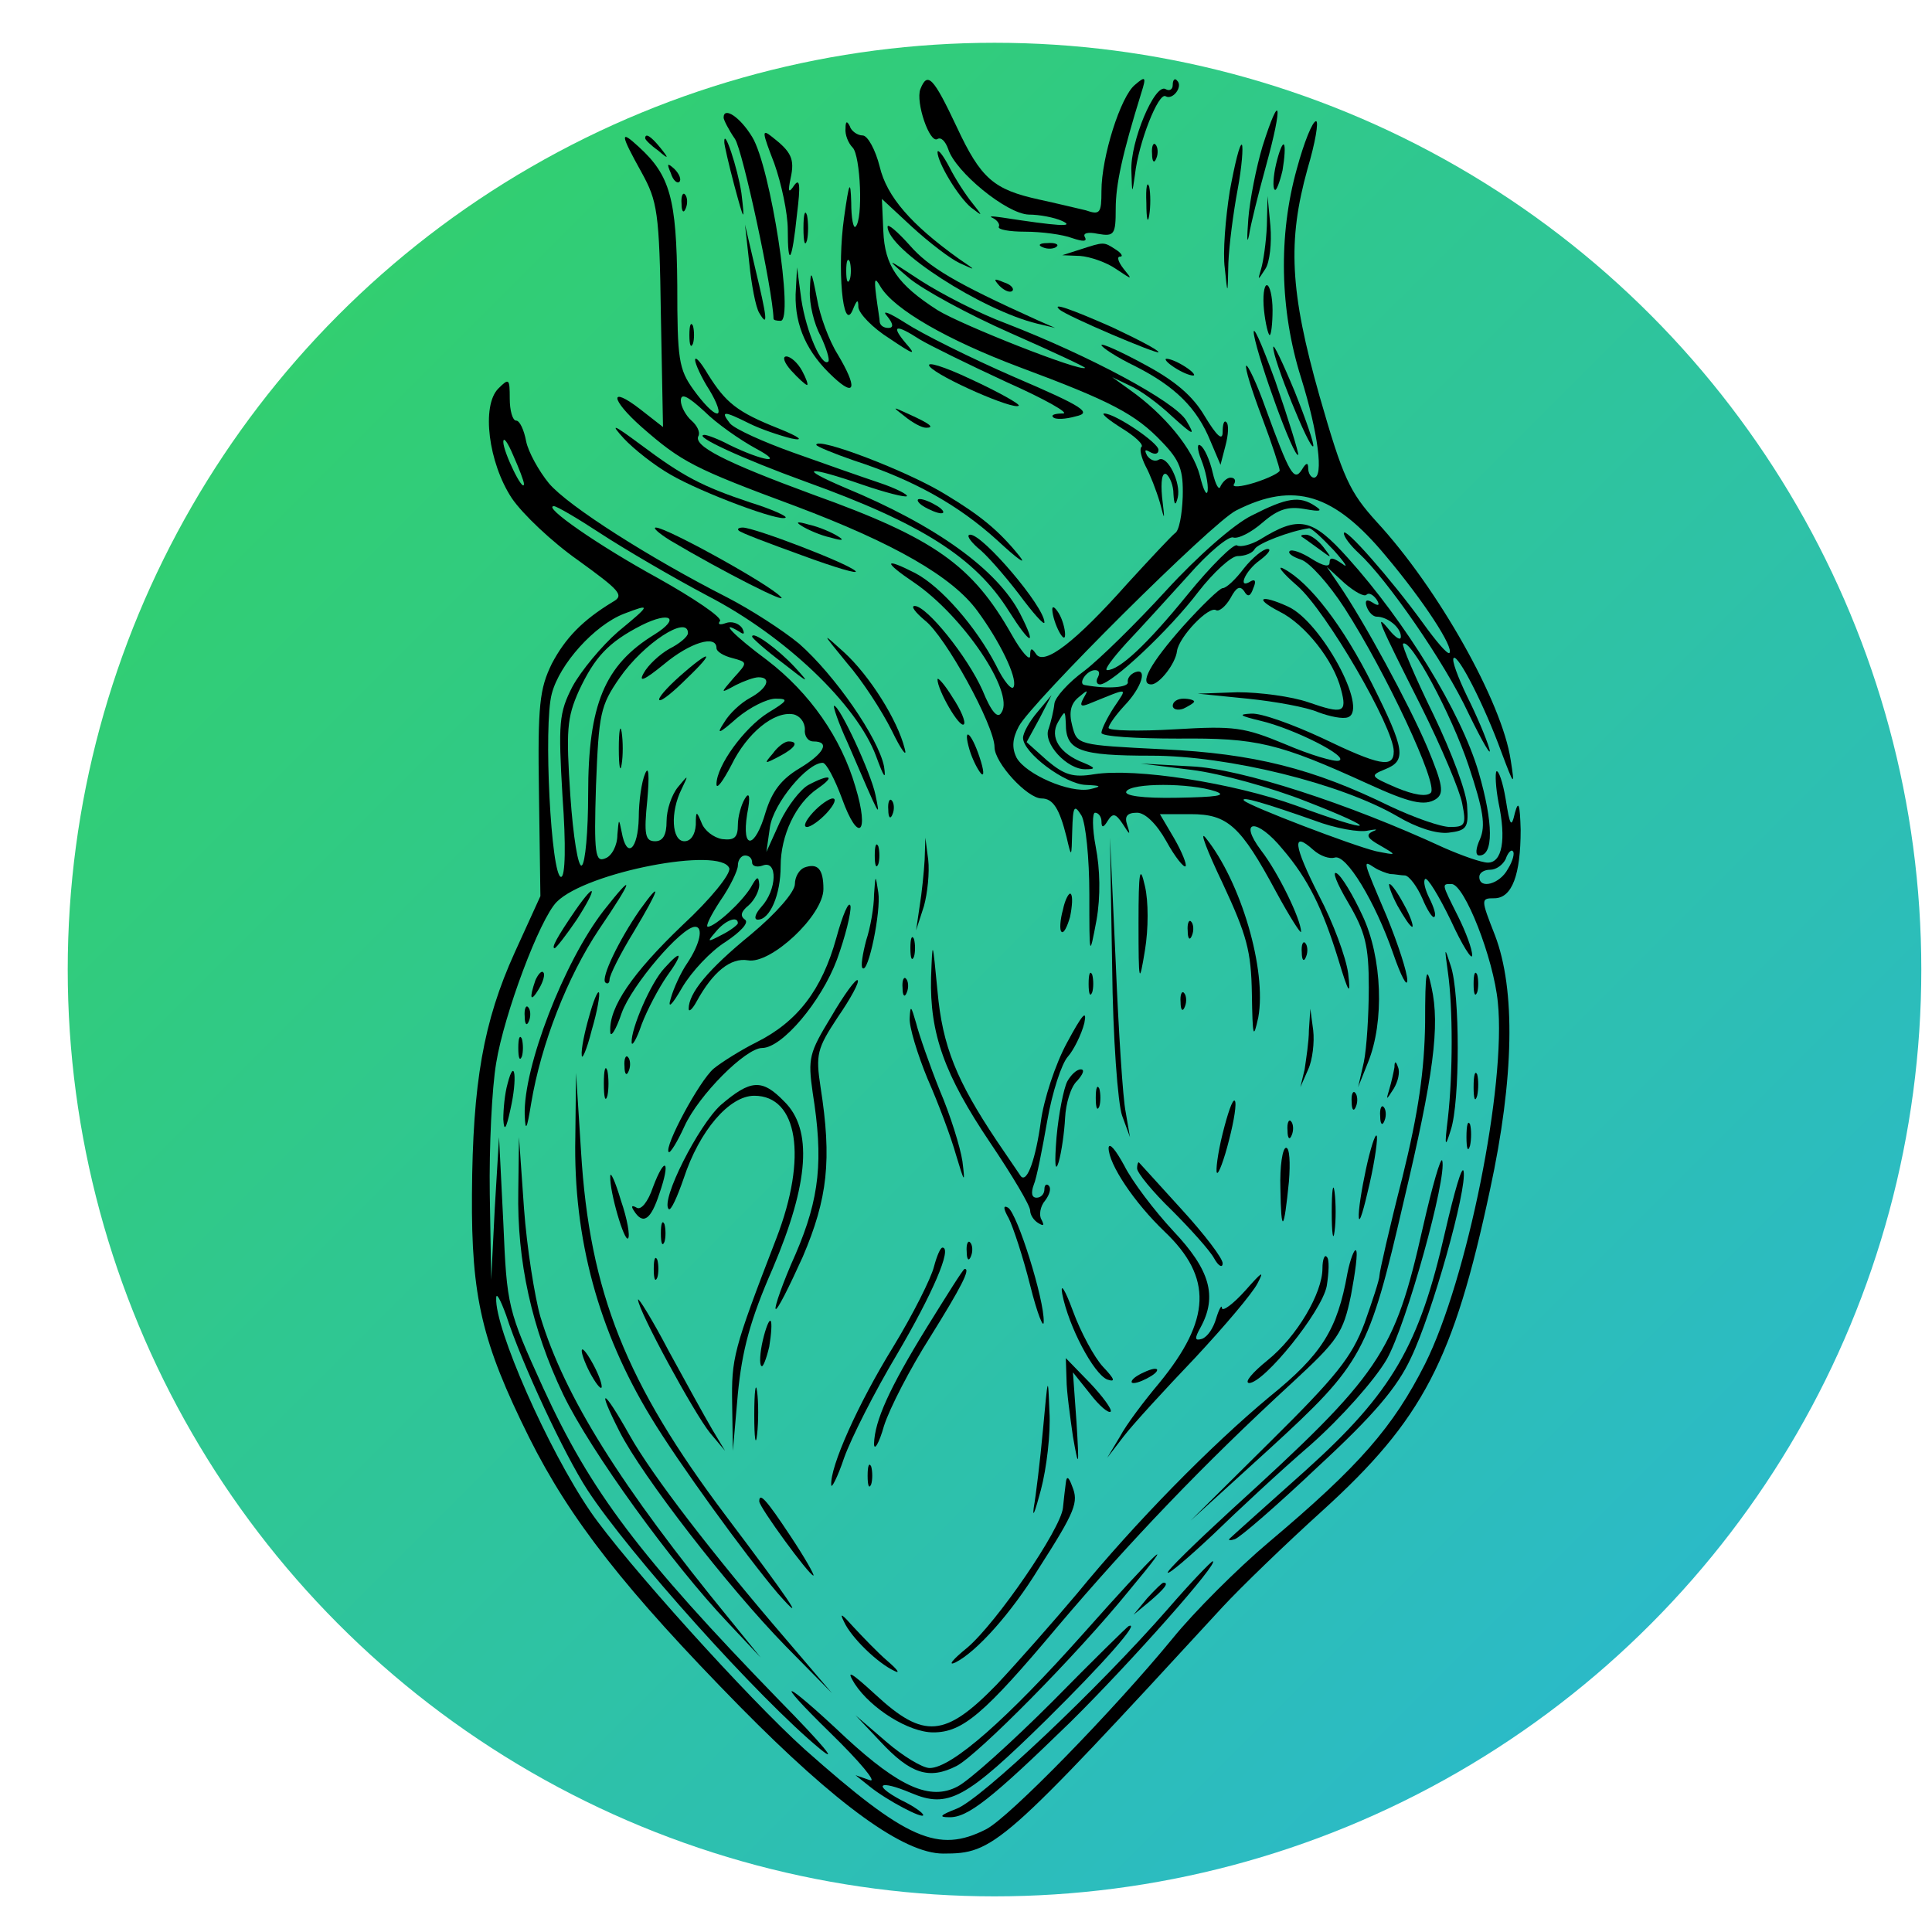 <?xml version="1.0" standalone="no"?>
<!DOCTYPE svg PUBLIC "-//W3C//DTD SVG 20010904//EN"
 "http://www.w3.org/TR/2001/REC-SVG-20010904/DTD/svg10.dtd">
<svg version="1.0" xmlns="http://www.w3.org/2000/svg"
 width="72" height="72" viewBox="0 0 222 271"
 preserveAspectRatio="xMidYMid meet">
<linearGradient id="a" x1="0%" x2="99.58%" y1="0%" y2="99.58%"><stop offset="0%" stop-color="#33D35E"/><stop offset="100%" stop-color="#2AB6D9"/></linearGradient><circle cx="115" cy="136" r="130" fill="url(#a)"/>
<g transform="translate(0,271) scale(0.1,-0.1)"
fill="#000000" stroke="none">
<path d="M1046 2585 c-7 -18 13 -77 24 -70 5 3 11 -3 15 -14 10 -32 82 -91
113 -92 15 0 36 -4 47 -9 19 -9 -7 -7 -85 5 -14 2 -19 2 -12 -1 6 -3 10 -9 8
-12 -2 -4 15 -7 37 -7 23 0 53 -4 66 -9 15 -5 21 -5 18 1 -4 6 4 8 18 5 23 -4
25 -1 25 35 0 34 9 76 36 163 7 22 6 24 -9 11 -20 -16 -47 -101 -47 -149 0
-31 -2 -34 -22 -27 -13 3 -42 10 -65 15 -64 14 -82 29 -116 102 -33 70 -41 78
-51 53z"/>
<path d="M1400 2591 c0 -7 -5 -9 -10 -6 -15 9 -50 -74 -48 -115 1 -33 1 -33 5
-5 5 45 33 116 43 110 10 -6 25 14 16 22 -3 4 -6 1 -6 -6z"/>
<path d="M1526 2505 c-9 -30 -18 -76 -20 -102 -2 -27 -2 -37 1 -23 2 14 13 58
24 98 24 87 20 106 -5 27z"/>
<path d="M770 2545 c0 -3 7 -17 16 -30 11 -17 53 -212 54 -252 0 -2 4 -3 10
-3 19 0 -14 216 -40 258 -17 28 -40 43 -40 27z"/>
<path d="M941 2530 c-1 -9 4 -21 10 -27 11 -11 15 -101 4 -111 -3 -3 -6 12 -6
34 -1 33 -3 29 -10 -21 -10 -70 -2 -163 12 -130 6 15 8 16 8 4 1 -9 20 -29 44
-44 34 -23 38 -24 23 -7 -22 26 -15 28 19 6 13 -8 68 -35 122 -60 54 -24 89
-44 79 -44 -11 0 -17 -2 -14 -5 3 -4 18 -3 32 1 23 5 12 13 -86 55 -62 27
-130 61 -153 76 -22 14 -34 19 -26 10 9 -11 10 -17 2 -17 -6 0 -11 3 -12 8 0
4 -3 21 -5 37 -3 24 -2 27 6 13 19 -32 94 -75 195 -113 129 -48 163 -66 200
-105 25 -26 30 -39 29 -77 -1 -25 -5 -48 -11 -51 -5 -4 -35 -36 -67 -71 -72
-81 -117 -116 -128 -98 -6 9 -8 8 -8 -3 0 -8 -12 5 -26 30 -55 97 -108 135
-278 196 -125 46 -170 69 -161 83 2 5 -2 14 -10 21 -8 7 -15 20 -15 28 0 11 9
7 33 -15 17 -17 50 -40 72 -52 43 -23 10 -18 -37 5 -15 8 -31 14 -35 14 -17
-1 52 -33 143 -66 161 -58 237 -106 284 -181 31 -49 40 -51 16 -4 -32 62 -118
124 -246 177 -68 29 -53 31 25 4 32 -11 60 -18 62 -16 2 2 -15 11 -39 19 -24
8 -78 27 -120 42 -42 15 -82 33 -89 41 -14 18 -9 18 27 0 16 -8 43 -17 59 -21
19 -4 12 2 -18 14 -58 23 -74 36 -99 76 -10 17 -18 26 -18 20 0 -5 9 -25 20
-42 11 -18 16 -33 11 -33 -6 0 -20 15 -33 33 -21 29 -23 43 -23 147 -1 121
-10 154 -54 194 -27 25 -26 18 4 -36 22 -40 25 -55 27 -200 l3 -157 -32 25
c-44 34 -42 14 2 -25 56 -49 73 -58 216 -111 138 -52 220 -99 255 -147 31 -42
56 -93 51 -106 -2 -7 -14 7 -25 30 -28 54 -77 110 -113 129 -45 23 -45 16 -2
-13 69 -47 141 -154 123 -182 -5 -10 -14 -1 -27 31 -21 47 -78 118 -95 118 -6
0 1 -9 14 -20 29 -22 98 -148 98 -178 0 -22 46 -72 66 -72 16 0 25 -14 35 -54
7 -30 7 -30 8 9 1 35 3 37 13 21 6 -11 11 -60 11 -110 0 -89 0 -90 10 -37 6
34 5 72 -1 103 -5 26 -5 48 -1 48 5 0 9 -6 9 -12 0 -10 3 -9 9 1 7 11 11 10
21 -5 10 -16 11 -16 6 -1 -4 12 0 17 14 17 11 0 27 -15 41 -40 12 -22 25 -38
27 -35 2 2 -5 20 -16 39 l-20 34 43 0 c52 0 70 -16 120 -109 19 -35 35 -60 35
-56 0 17 -32 83 -56 114 -33 44 -6 46 30 2 36 -42 56 -83 78 -154 15 -50 18
-53 14 -20 -3 22 -21 71 -41 109 -36 71 -38 91 -8 64 10 -9 23 -13 30 -11 16
6 57 -62 82 -134 11 -32 20 -49 20 -38 0 11 -13 51 -29 90 -34 80 -34 79 -17
68 6 -4 17 -8 22 -9 6 0 15 -2 21 -2 6 -1 17 -16 24 -32 7 -17 15 -29 17 -26
3 2 -1 14 -7 26 -6 12 -9 24 -6 27 3 3 19 -23 36 -58 16 -35 30 -57 30 -49 0
9 -9 33 -20 55 -23 46 -23 45 -9 45 18 0 59 -104 65 -166 12 -116 -43 -389
-102 -507 -45 -89 -92 -143 -219 -250 -44 -37 -105 -98 -135 -135 -82 -100
-230 -252 -262 -268 -67 -34 -111 -15 -254 112 -79 71 -253 264 -301 334 -60
88 -134 257 -132 299 0 9 6 -2 14 -24 22 -68 82 -196 114 -245 58 -89 240
-292 326 -363 28 -23 3 7 -57 68 -196 202 -264 292 -331 438 -50 110 -51 114
-56 232 l-6 120 -6 -100 -5 -100 -2 120 c-1 66 3 149 9 184 11 68 61 202 85
226 42 42 231 78 242 47 2 -8 -26 -43 -66 -80 -70 -67 -103 -115 -101 -149 0
-10 8 2 16 26 14 39 84 121 103 121 12 0 7 -24 -11 -51 -9 -13 -19 -35 -23
-49 -5 -16 1 -11 16 15 13 22 40 51 61 64 21 14 33 27 27 31 -7 5 -6 11 5 20
8 7 15 20 15 29 -1 13 -3 12 -12 -4 -13 -21 -49 -54 -60 -55 -4 0 4 16 17 36
14 20 25 43 25 50 0 8 5 14 10 14 6 0 10 -4 10 -10 0 -5 7 -7 15 -4 21 8 20
-34 -2 -58 -9 -10 -11 -18 -5 -18 17 0 32 35 32 75 0 43 21 88 52 109 26 18
17 21 -13 5 -11 -6 -29 -29 -40 -52 l-19 -42 5 35 c5 33 52 90 74 90 5 0 17
-23 27 -50 23 -64 39 -50 19 16 -20 69 -64 132 -124 178 -46 34 -69 58 -39 40
7 -5 8 -3 4 5 -5 7 -15 10 -23 7 -8 -3 -12 -2 -8 3 3 5 -37 32 -87 60 -84 46
-163 101 -146 101 4 0 33 -17 65 -38 32 -21 100 -61 151 -88 108 -56 209 -152
236 -225 11 -30 14 -34 11 -14 -8 40 -69 128 -119 172 -23 19 -68 48 -101 65
-108 55 -223 128 -250 160 -14 17 -29 44 -32 59 -3 16 -9 29 -14 29 -5 0 -9
14 -9 31 0 28 -1 29 -16 14 -24 -24 -14 -104 19 -154 15 -22 56 -61 93 -87 58
-42 65 -49 49 -58 -43 -26 -67 -51 -86 -87 -17 -35 -20 -57 -18 -183 l2 -143
-36 -79 c-44 -97 -59 -183 -60 -339 -1 -145 14 -208 80 -341 58 -116 135 -214
296 -378 136 -138 230 -206 285 -206 71 0 81 8 392 346 25 27 88 88 140 135
141 128 184 211 235 450 34 157 36 281 7 357 -20 51 -20 52 -1 52 25 0 37 33
37 96 -1 36 -3 42 -8 24 -5 -22 -7 -19 -13 19 -4 24 -10 41 -13 39 -2 -3 -1
-23 3 -44 11 -52 5 -84 -15 -84 -9 0 -37 10 -62 21 -134 62 -285 111 -354 114
l-71 4 72 -9 c40 -5 112 -25 160 -44 108 -42 97 -47 -14 -6 -89 32 -225 53
-283 44 -30 -5 -42 -1 -66 19 l-29 26 18 33 17 33 -20 -24 c-11 -13 -20 -29
-20 -36 0 -21 59 -65 88 -66 22 -1 23 -2 6 -6 -29 -6 -90 21 -103 44 -7 14 -6
27 3 44 17 33 272 287 305 303 81 41 137 24 210 -64 53 -63 96 -129 89 -136
-3 -2 -19 17 -37 42 -45 62 -111 137 -111 126 0 -5 9 -17 21 -28 39 -36 120
-152 154 -225 20 -41 33 -63 29 -49 -4 14 -18 47 -31 73 -13 27 -22 51 -19 54
6 6 43 -66 67 -132 18 -48 19 -49 13 -11 -12 81 -102 241 -188 334 -38 42 -47
61 -80 176 -42 148 -45 218 -17 319 11 37 16 67 12 67 -5 0 -17 -30 -27 -67
-26 -93 -24 -198 6 -293 24 -77 32 -140 18 -140 -4 0 -8 6 -8 13 0 9 -3 8 -9
-2 -11 -17 -17 -6 -51 87 -12 34 -25 61 -27 59 -2 -3 8 -35 22 -72 14 -37 25
-71 25 -75 0 -3 -16 -11 -35 -17 -19 -6 -33 -7 -29 -2 3 5 1 9 -5 9 -5 0 -11
-6 -14 -12 -2 -7 -7 2 -11 19 -4 18 -12 35 -17 38 -5 4 -5 -5 1 -20 6 -15 10
-34 9 -43 -1 -9 -6 0 -11 21 -10 38 -50 86 -98 120 l-25 18 25 -12 c14 -6 40
-25 59 -43 31 -28 33 -28 20 -6 -16 27 -136 91 -252 136 -38 14 -92 42 -120
60 -50 33 -51 33 -17 4 19 -16 83 -51 142 -77 59 -26 106 -48 105 -49 -6 -6
-173 60 -207 81 -56 36 -74 62 -76 111 l-2 45 42 -39 c24 -22 54 -45 67 -51
24 -11 24 -11 -1 6 -67 48 -101 87 -111 129 -6 24 -17 44 -24 44 -7 0 -16 6
-18 13 -4 8 -6 7 -6 -3z m6 -212 c-3 -7 -5 -2 -5 12 0 14 2 19 5 13 2 -7 2
-19 0 -25z m-457 -287 c-1 -13 -29 45 -29 59 0 8 6 0 14 -19 8 -18 15 -36 15
-40z m132 -207 c-23 -20 -52 -55 -64 -77 -19 -37 -20 -51 -14 -154 5 -68 4
-113 -2 -113 -14 0 -25 213 -13 257 11 42 60 96 101 112 39 15 38 13 -8 -25z
m51 -4 c-70 -43 -93 -98 -93 -224 0 -52 -4 -97 -9 -100 -5 -3 -12 40 -16 98
-6 91 -5 109 12 147 22 47 41 68 88 92 40 20 55 10 18 -13z m47 2 c0 -5 -12
-15 -26 -22 -14 -8 -30 -23 -36 -34 -8 -14 1 -10 28 12 37 31 74 42 74 23 0
-5 10 -11 22 -14 22 -6 22 -6 2 -28 -19 -22 -19 -22 3 -10 12 6 26 11 32 11
19 0 12 -16 -12 -29 -13 -7 -29 -22 -36 -34 -12 -18 -8 -17 18 6 18 15 42 27
54 27 19 0 17 -3 -11 -20 -33 -21 -72 -74 -72 -100 0 -8 9 4 21 27 22 45 60
76 87 71 9 -2 16 -11 16 -21 -1 -9 4 -17 12 -17 24 0 15 -17 -20 -38 -25 -15
-38 -32 -47 -61 -15 -52 -34 -54 -26 -3 5 25 3 32 -3 22 -5 -8 -10 -25 -10
-37 0 -18 -5 -22 -22 -20 -12 2 -25 12 -29 23 -7 17 -8 17 -8 -3 -1 -14 -7
-23 -16 -23 -18 0 -20 41 -4 73 10 21 10 21 -5 3 -9 -11 -16 -32 -16 -48 0
-19 -5 -28 -16 -28 -14 0 -16 9 -11 58 3 34 2 49 -3 37 -5 -11 -9 -39 -9 -62
-1 -45 -17 -59 -24 -20 -4 20 -4 19 -6 -4 0 -15 -8 -30 -17 -33 -14 -6 -16 6
-13 102 4 101 6 112 33 151 34 49 96 89 96 63z m740 -222 c17 -6 1 -8 -53 -9
-50 -1 -76 3 -72 9 7 12 89 12 125 0z m139 -41 c29 -11 63 -17 75 -14 11 2 15
2 7 -1 -11 -5 -8 -10 10 -20 24 -14 24 -14 -6 -8 -33 8 -177 63 -185 71 -6 7
31 -4 99 -28z m271 -68 c-11 -21 -40 -29 -40 -11 0 6 7 10 15 10 9 0 18 7 22
15 3 9 8 14 10 11 3 -2 0 -14 -7 -25z m-1080 -76 c0 -2 -10 -10 -22 -16 -21
-11 -22 -11 -9 4 13 16 31 23 31 12z"/>
<path d="M708 1761 c-18 -16 -31 -31 -28 -33 3 -2 20 12 38 30 42 40 34 42
-10 3z"/>
<path d="M623 1660 c0 -25 2 -35 4 -22 2 12 2 32 0 45 -2 12 -4 2 -4 -23z"/>
<path d="M839 1653 c-13 -15 -12 -15 9 -4 23 12 28 21 13 21 -5 0 -15 -7 -22
-17z"/>
<path d="M841 2481 c10 -28 19 -70 19 -93 0 -55 6 -46 13 22 5 40 4 51 -4 40
-8 -12 -9 -9 -5 10 6 27 1 37 -26 58 -15 12 -14 7 3 -37z"/>
<path d="M660 2516 c0 -2 8 -10 18 -17 15 -13 16 -12 3 4 -13 16 -21 21 -21
13z"/>
<path d="M771 2510 c0 -3 6 -30 14 -60 14 -52 15 -53 10 -11 -5 34 -25 95 -24
71z"/>
<path d="M1371 2494 c0 -11 3 -14 6 -6 3 7 2 16 -1 19 -3 4 -6 -2 -5 -13z"/>
<path d="M1480 2442 c-6 -38 -10 -87 -7 -108 4 -39 4 -39 5 7 1 25 7 71 13
103 6 32 8 60 6 63 -3 2 -10 -27 -17 -65z"/>
<path d="M1545 2480 c-4 -17 -5 -34 -2 -36 2 -3 7 10 11 27 3 18 4 34 2 36 -2
3 -7 -10 -11 -27z"/>
<path d="M1070 2497 c0 -15 29 -63 47 -78 17 -13 17 -13 2 6 -9 11 -24 34 -32
50 -9 17 -16 26 -17 22z"/>
<path d="M696 2467 c3 -10 9 -15 12 -12 3 3 0 11 -7 18 -10 9 -11 8 -5 -6z"/>
<path d="M1363 2425 c0 -22 2 -30 4 -17 2 12 2 30 0 40 -3 9 -5 -1 -4 -23z"/>
<path d="M711 2424 c0 -11 3 -14 6 -6 3 7 2 16 -1 19 -3 4 -6 -2 -5 -13z"/>
<path d="M1532 2393 c-1 -23 -5 -50 -8 -60 -5 -17 -5 -17 6 0 6 9 9 36 7 60
l-4 42 -1 -42z"/>
<path d="M882 2390 c0 -19 2 -27 5 -17 2 9 2 25 0 35 -3 9 -5 1 -5 -18z"/>
<path d="M1000 2392 c0 -32 132 -117 210 -136 l25 -6 -25 11 c-115 52 -152 74
-179 105 -17 19 -31 31 -31 26z"/>
<path d="M806 2341 c3 -30 9 -62 14 -70 13 -22 11 -7 -6 64 l-14 60 6 -54z"/>
<path d="M1218 2363 c7 -3 16 -2 19 1 4 3 -2 6 -13 5 -11 0 -14 -3 -6 -6z"/>
<path d="M1270 2360 l-25 -8 25 -1 c14 -1 37 -9 50 -18 24 -16 24 -16 11 0 -7
9 -10 17 -5 17 5 0 2 5 -6 10 -17 11 -16 11 -50 0z"/>
<path d="M871 2297 c-1 -44 16 -82 53 -116 31 -29 34 -15 6 32 -12 19 -25 54
-29 78 -8 41 -9 42 -10 11 -1 -18 6 -47 15 -63 8 -17 13 -33 11 -36 -9 -9 -31
41 -38 87 l-6 45 -2 -38z"/>
<path d="M1157 2309 c7 -7 15 -10 18 -7 3 3 -2 9 -12 12 -14 6 -15 5 -6 -5z"/>
<path d="M1528 2275 c2 -19 6 -35 8 -35 2 0 4 16 4 35 0 19 -4 35 -8 35 -4 0
-6 -16 -4 -35z"/>
<path d="M1241 2276 c9 -9 139 -64 139 -60 0 3 -29 18 -65 35 -59 26 -85 35
-74 25z"/>
<path d="M1514 2240 c7 -38 56 -173 62 -168 1 2 -13 48 -32 103 -20 55 -33 84
-30 65z"/>
<path d="M722 2240 c0 -14 2 -19 5 -12 2 6 2 18 0 25 -3 6 -5 1 -5 -13z"/>
<path d="M1300 2226 c0 -3 21 -17 48 -30 55 -28 86 -58 105 -105 l14 -33 7 27
c4 15 5 30 1 33 -3 3 -5 -3 -5 -14 0 -13 -8 -6 -25 22 -17 29 -42 50 -85 73
-33 18 -60 30 -60 27z"/>
<path d="M1541 2223 c-1 -16 51 -144 56 -139 2 2 -10 37 -26 77 -17 41 -30 68
-30 62z"/>
<path d="M865 2190 c10 -11 20 -20 22 -20 2 0 -1 9 -7 20 -6 11 -16 20 -22 20
-6 0 -3 -9 7 -20z"/>
<path d="M1059 2196 c12 -15 119 -62 125 -55 2 2 -28 19 -67 37 -38 18 -64 26
-58 18z"/>
<path d="M1390 2206 c0 -3 9 -10 20 -16 11 -6 20 -8 20 -6 0 3 -9 10 -20 16
-11 6 -20 8 -20 6z"/>
<path d="M1024 2126 c11 -9 24 -16 30 -16 12 0 7 5 -24 19 -24 11 -24 11 -6
-3z"/>
<path d="M1329 2109 c18 -11 31 -23 27 -26 -3 -3 0 -15 6 -27 6 -11 15 -34 20
-51 7 -27 7 -26 3 8 -2 22 0 35 6 32 5 -4 10 -16 10 -28 1 -16 3 -17 6 -5 5
21 -15 61 -27 53 -5 -3 -12 0 -16 6 -4 8 -3 9 4 5 7 -4 12 -3 12 3 0 10 -61
51 -76 51 -5 0 6 -9 25 -21z"/>
<path d="M630 2095 c14 -15 43 -38 66 -51 43 -25 155 -67 161 -60 2 2 -20 12
-49 21 -69 23 -95 37 -154 81 -39 29 -44 31 -24 9z"/>
<path d="M900 2086 c0 -2 24 -12 53 -22 83 -27 146 -62 201 -112 28 -26 42
-36 31 -22 -29 36 -55 57 -103 86 -53 33 -182 82 -182 70z"/>
<path d="M1050 2000 c8 -5 20 -10 25 -10 6 0 3 5 -5 10 -8 5 -19 10 -25 10 -5
0 -3 -5 5 -10z"/>
<path d="M1511 1987 c-25 -12 -77 -58 -120 -105 -42 -46 -94 -97 -115 -113
-22 -16 -41 -37 -42 -46 -1 -10 -5 -26 -8 -35 -9 -20 26 -58 52 -57 14 0 14 2
-3 9 -34 13 -48 36 -36 57 10 17 10 17 11 -2 0 -38 19 -45 120 -45 108 0 266
-39 345 -85 27 -16 55 -25 72 -23 25 3 28 7 26 36 0 19 -22 77 -47 129 -26 53
-45 98 -43 100 10 9 68 -99 92 -171 21 -63 24 -84 16 -103 -6 -13 -7 -23 -1
-23 20 0 20 45 -1 117 -25 85 -103 211 -183 300 -51 57 -69 60 -124 26 -12 -7
-27 -11 -32 -8 -4 3 -36 -28 -70 -70 -57 -70 -95 -105 -112 -105 -5 0 8 17 27
38 19 20 58 63 87 95 28 32 57 56 63 53 7 -2 25 7 41 21 22 19 36 23 59 19 22
-4 26 -3 15 4 -22 15 -40 12 -89 -13z m115 -49 c16 -18 21 -26 12 -19 -13 9
-18 10 -18 2 0 -7 -9 -5 -25 5 -14 9 -28 14 -31 11 -3 -3 4 -8 16 -12 12 -4
39 -34 61 -68 58 -90 132 -248 121 -259 -6 -6 -24 -3 -48 7 -37 16 -38 17 -16
26 30 12 28 27 -18 119 -41 82 -88 143 -124 162 -11 6 -3 -5 19 -24 40 -35
135 -198 135 -232 0 -24 -20 -20 -101 19 -41 19 -85 35 -99 34 -19 -1 -16 -3
13 -10 47 -11 126 -51 110 -56 -6 -2 -40 8 -75 23 -58 24 -71 26 -155 21 -51
-3 -93 -2 -93 2 0 4 10 18 22 31 25 26 33 54 15 47 -7 -3 -11 -9 -10 -14 1 -7
-27 -10 -60 -4 -11 1 2 21 14 21 6 0 7 -4 4 -10 -3 -5 -2 -10 3 -10 16 0 98
77 138 130 21 27 46 50 55 50 10 0 21 4 24 10 5 8 49 25 76 29 3 1 18 -13 35
-31z m46 -62 c3 3 9 0 14 -7 5 -8 3 -10 -6 -4 -8 5 -11 3 -8 -6 3 -8 9 -14 14
-14 15 0 34 -15 34 -28 0 -6 -7 -2 -16 9 -22 27 -16 13 44 -106 29 -58 55
-120 58 -137 6 -30 4 -33 -17 -33 -13 0 -50 13 -84 29 -108 53 -191 74 -319
80 -120 6 -120 6 -127 33 -5 19 -2 31 9 40 13 11 14 11 7 -1 -6 -11 -4 -13 8
-8 57 23 54 24 34 -6 -9 -14 -17 -30 -17 -35 0 -5 48 -8 108 -8 110 1 140 -6
267 -64 57 -26 78 -31 94 -21 12 8 10 20 -12 73 -26 61 -89 177 -124 228 l-17
25 25 -23 c14 -12 28 -20 31 -16z"/>
<path d="M1581 1957 c2 -1 13 -9 24 -17 19 -14 19 -14 6 3 -7 9 -18 17 -24 17
-6 0 -8 -1 -6 -3z"/>
<path d="M1500 1913 c-12 -16 -25 -28 -30 -28 -4 0 -29 -24 -56 -54 -45 -51
-62 -81 -44 -81 11 0 34 29 36 47 3 20 45 64 55 57 4 -2 13 5 20 17 8 15 13
18 19 10 5 -9 9 -8 13 4 4 9 3 13 -3 10 -20 -13 -9 14 12 29 12 9 17 16 11 16
-6 0 -21 -12 -33 -27z"/>
<path d="M1550 1852 c36 -18 76 -69 86 -109 9 -33 3 -35 -46 -18 -23 8 -68 14
-99 14 l-56 -2 70 -7 c39 -4 83 -12 99 -19 16 -6 35 -10 42 -7 29 11 -38 134
-84 155 -39 18 -49 12 -12 -7z"/>
<path d="M1400 1720 c0 -5 7 -7 15 -4 8 4 15 8 15 10 0 2 -7 4 -15 4 -8 0 -15
-4 -15 -10z"/>
<path d="M880 1972 c8 -5 26 -13 40 -16 17 -5 20 -4 10 2 -8 5 -26 13 -40 16
-17 5 -20 4 -10 -2z"/>
<path d="M695 1952 c74 -44 169 -92 155 -79 -17 18 -160 97 -175 97 -5 0 4 -8
20 -18z"/>
<path d="M791 1966 c2 -3 42 -18 89 -35 46 -17 80 -27 75 -22 -11 11 -142 61
-158 61 -6 0 -8 -2 -6 -4z"/>
<path d="M1126 1942 c12 -9 38 -39 58 -65 20 -27 36 -45 36 -40 0 22 -86 123
-104 123 -6 0 -1 -8 10 -18z"/>
<path d="M1231 1855 c1 -19 18 -51 18 -35 0 8 -4 22 -9 30 -5 8 -9 11 -9 5z"/>
<path d="M810 1817 c0 -2 19 -19 43 -37 37 -29 39 -30 17 -6 -23 25 -60 52
-60 43z"/>
<path d="M943 1780 c21 -24 49 -67 63 -95 13 -27 22 -39 18 -25 -10 40 -49
102 -85 135 -32 29 -32 29 4 -15z"/>
<path d="M1070 1757 c0 -15 31 -69 37 -63 3 3 -4 20 -16 38 -11 18 -21 29 -21
25z"/>
<path d="M944 1668 c47 -109 46 -107 39 -73 -6 30 -50 125 -58 125 -2 0 6 -24
19 -52z"/>
<path d="M1115 1658 c4 -13 11 -27 16 -33 5 -5 4 5 -2 23 -12 36 -24 44 -14
10z"/>
<path d="M895 1570 c-10 -11 -14 -20 -8 -20 5 0 18 9 28 20 10 11 14 20 8 20
-5 0 -18 -9 -28 -20z"/>
<path d="M1001 1574 c0 -11 3 -14 6 -6 3 7 2 16 -1 19 -3 4 -6 -2 -5 -13z"/>
<path d="M1470 1471 c34 -73 40 -95 41 -155 1 -61 2 -65 9 -33 12 66 -24 190
-74 252 -9 11 2 -18 24 -64z"/>
<path d="M982 1510 c0 -14 2 -19 5 -12 2 6 2 18 0 25 -3 6 -5 1 -5 -13z"/>
<path d="M1052 1504 c-1 -17 -4 -47 -7 -65 l-5 -34 11 34 c5 18 8 47 6 65 l-4
31 -1 -31z"/>
<path d="M1315 1355 c1 -101 8 -193 14 -210 l11 -30 -6 35 c-4 19 -10 114 -14
210 l-8 175 3 -180z"/>
<path d="M883 1493 c-7 -3 -13 -13 -13 -23 0 -11 -26 -41 -62 -71 -60 -49 -87
-82 -87 -104 0 -5 5 -1 11 10 23 42 48 62 72 58 32 -6 106 63 106 100 0 28 -8
37 -27 30z"/>
<path d="M1352 1415 c0 -85 1 -87 9 -38 5 30 5 69 0 90 -7 31 -9 22 -9 -52z"/>
<path d="M1646 1444 c24 -41 29 -60 29 -119 0 -38 -3 -86 -7 -105 l-8 -35 14
35 c23 57 20 147 -8 206 -13 28 -29 55 -36 59 -7 4 0 -14 16 -41z"/>
<path d="M981 1455 c0 -17 -5 -46 -11 -64 -5 -19 -8 -37 -5 -39 8 -8 26 80 22
106 -4 26 -4 26 -6 -3z"/>
<path d="M602 1433 c-56 -72 -113 -220 -111 -287 1 -24 3 -21 9 16 14 84 51
178 95 244 49 72 51 83 7 27z"/>
<path d="M1715 1440 c9 -16 18 -30 21 -30 2 0 -2 14 -11 30 -9 17 -18 30 -21
30 -2 0 2 -13 11 -30z"/>
<path d="M562 1433 c-26 -38 -34 -53 -29 -53 2 0 16 18 31 40 29 45 28 56 -2
13z"/>
<path d="M652 1433 c-29 -42 -54 -94 -48 -101 3 -3 6 -1 6 4 0 6 15 36 34 67
36 60 41 76 8 30z"/>
<path d="M1246 1434 c-4 -14 -5 -29 -2 -31 3 -3 8 7 12 21 3 15 4 29 1 32 -2
3 -8 -7 -11 -22z"/>
<path d="M928 1394 c-20 -72 -54 -117 -112 -146 -22 -11 -49 -28 -60 -37 -20
-17 -70 -110 -63 -117 2 -2 12 14 22 36 20 44 86 110 109 110 28 0 83 65 105
124 12 33 20 66 19 75 -2 9 -11 -12 -20 -45z"/>
<path d="M1421 1404 c0 -11 3 -14 6 -6 3 7 2 16 -1 19 -3 4 -6 -2 -5 -13z"/>
<path d="M1032 1380 c0 -14 2 -19 5 -12 2 6 2 18 0 25 -3 6 -5 1 -5 -13z"/>
<path d="M1061 1339 c-2 -79 19 -137 83 -232 31 -46 56 -88 56 -95 0 -6 5 -14
12 -18 7 -4 8 -3 4 5 -4 6 -2 19 5 27 6 8 9 17 5 21 -3 3 -6 1 -6 -5 0 -7 -5
-12 -11 -12 -7 0 -8 7 -4 18 4 9 12 50 19 90 7 40 20 80 29 90 8 9 19 31 23
47 4 20 -3 12 -24 -27 -17 -31 -33 -81 -37 -111 -7 -51 -19 -87 -28 -77 -2 3
-17 25 -34 50 -56 84 -76 132 -83 210 -7 73 -7 73 -9 19z"/>
<path d="M1581 1374 c0 -11 3 -14 6 -6 3 7 2 16 -1 19 -3 4 -6 -2 -5 -13z"/>
<path d="M1786 1346 c7 -49 7 -142 0 -204 -5 -41 -4 -43 4 -17 13 39 13 192 0
230 -9 28 -9 27 -4 -9z"/>
<path d="M687 1352 c-19 -20 -47 -85 -46 -104 0 -7 7 4 14 25 8 21 24 51 35
67 24 33 22 40 -3 12z"/>
<path d="M1754 1275 c-1 -66 -9 -124 -32 -217 -18 -70 -32 -132 -32 -137 0 -6
-10 -36 -21 -67 -18 -48 -40 -75 -133 -167 l-111 -110 111 101 c131 120 139
135 188 347 42 177 51 246 39 300 -7 33 -9 24 -9 -50z"/>
<path d="M506 1335 c-9 -26 -7 -32 5 -12 6 10 9 21 6 23 -2 3 -7 -2 -11 -11z"/>
<path d="M1282 1330 c0 -14 2 -19 5 -12 2 6 2 18 0 25 -3 6 -5 1 -5 -13z"/>
<path d="M1822 1330 c0 -14 2 -19 5 -12 2 6 2 18 0 25 -3 6 -5 1 -5 -13z"/>
<path d="M921 1284 c-31 -51 -33 -58 -26 -107 15 -94 10 -147 -24 -226 -18
-40 -30 -75 -28 -77 2 -3 19 31 38 73 35 82 41 136 25 238 -7 46 -5 54 24 98
18 26 31 50 28 52 -2 3 -19 -20 -37 -51z"/>
<path d="M1021 1324 c0 -11 3 -14 6 -6 3 7 2 16 -1 19 -3 4 -6 -2 -5 -13z"/>
<path d="M581 1283 c-6 -21 -11 -45 -10 -53 0 -8 7 7 14 35 8 27 12 51 10 53
-2 2 -8 -13 -14 -35z"/>
<path d="M1411 1304 c0 -11 3 -14 6 -6 3 7 2 16 -1 19 -3 4 -6 -2 -5 -13z"/>
<path d="M491 1284 c0 -11 3 -14 6 -6 3 7 2 16 -1 19 -3 4 -6 -2 -5 -13z"/>
<path d="M1031 1282 c-1 -12 11 -51 25 -85 15 -34 33 -82 40 -107 12 -40 13
-41 9 -9 -3 20 -17 65 -32 100 -14 35 -29 78 -33 94 -7 24 -8 26 -9 7z"/>
<path d="M1591 1265 c0 -16 -4 -41 -6 -55 l-6 -25 11 25 c6 13 9 38 7 55 l-4
30 -2 -30z"/>
<path d="M482 1240 c0 -14 2 -19 5 -12 2 6 2 18 0 25 -3 6 -5 1 -5 -13z"/>
<path d="M631 1214 c0 -11 3 -14 6 -6 3 7 2 16 -1 19 -3 4 -6 -2 -5 -13z"/>
<path d="M602 1190 c0 -19 2 -27 5 -17 2 9 2 25 0 35 -3 9 -5 1 -5 -18z"/>
<path d="M1711 1213 c-1 -6 -4 -20 -7 -30 -5 -17 -5 -17 6 0 6 10 9 23 6 30
-3 9 -5 9 -5 0z"/>
<path d="M467 1190 c-4 -14 -6 -36 -6 -50 1 -18 4 -14 10 14 10 44 6 75 -4 36z"/>
<path d="M1252 1193 c-5 -10 -12 -45 -15 -78 -3 -37 -2 -51 3 -35 4 14 8 42 9
62 1 20 8 44 17 52 8 9 11 16 5 16 -6 0 -14 -8 -19 -17z"/>
<path d="M1822 1185 c0 -16 2 -22 5 -12 2 9 2 23 0 30 -3 6 -5 -1 -5 -18z"/>
<path d="M562 1115 c-3 -143 33 -273 106 -393 38 -63 133 -194 178 -247 45
-51 13 -5 -73 109 -140 186 -191 313 -203 511 l-7 110 -1 -90z"/>
<path d="M766 1160 c-31 -28 -85 -134 -73 -146 3 -3 12 17 21 43 22 67 64 116
99 116 61 0 75 -86 31 -200 -61 -158 -63 -168 -62 -233 l1 -65 7 80 c6 61 17
103 49 176 51 120 56 195 16 234 -31 32 -47 31 -89 -5z"/>
<path d="M1292 1170 c0 -14 2 -19 5 -12 2 6 2 18 0 25 -3 6 -5 1 -5 -13z"/>
<path d="M1651 1164 c0 -11 3 -14 6 -6 3 7 2 16 -1 19 -3 4 -6 -2 -5 -13z"/>
<path d="M1470 1120 c-7 -28 -10 -53 -8 -55 2 -3 10 18 17 46 7 27 11 52 8 55
-3 3 -10 -18 -17 -46z"/>
<path d="M1691 1144 c0 -11 3 -14 6 -6 3 7 2 16 -1 19 -3 4 -6 -2 -5 -13z"/>
<path d="M1561 1124 c0 -11 3 -14 6 -6 3 7 2 16 -1 19 -3 4 -6 -2 -5 -13z"/>
<path d="M1812 1115 c0 -16 2 -22 5 -12 2 9 2 23 0 30 -3 6 -5 -1 -5 -18z"/>
<path d="M1671 1070 c-6 -28 -11 -59 -10 -68 1 -9 7 12 15 47 8 35 12 66 10
68 -2 3 -9 -19 -15 -47z"/>
<path d="M482 1040 c-2 -99 19 -194 63 -286 38 -79 153 -238 231 -320 l46 -49
-43 53 c-154 188 -232 313 -266 425 -8 28 -19 97 -23 152 l-7 100 -1 -75z"/>
<path d="M1310 1100 c0 -23 36 -77 79 -118 67 -64 65 -123 -8 -212 -21 -25
-46 -58 -55 -75 l-18 -30 23 30 c13 17 58 66 100 110 41 44 81 91 88 105 10
19 6 16 -17 -10 -17 -19 -32 -30 -33 -25 0 6 -4 -1 -8 -14 -4 -14 -12 -26 -20
-29 -10 -3 -11 0 -2 16 24 44 13 81 -38 135 -27 29 -58 70 -69 92 -12 22 -21
33 -22 25z"/>
<path d="M1551 1043 c1 -65 5 -61 12 10 2 26 1 47 -4 47 -5 0 -9 -26 -8 -57z"/>
<path d="M1751 989 c-40 -178 -59 -206 -270 -398 -50 -46 -90 -85 -88 -87 2
-2 30 22 63 53 33 32 94 89 137 126 44 39 90 91 107 120 28 49 85 256 78 279
-2 6 -14 -36 -27 -93z"/>
<path d="M671 1045 c-7 -21 -17 -33 -23 -29 -7 4 -8 2 -4 -4 13 -21 24 -13 36
24 16 46 8 54 -9 9z"/>
<path d="M1350 1071 c0 -6 22 -33 49 -59 26 -26 53 -56 59 -67 6 -11 12 -14
12 -7 0 7 -25 40 -57 75 -31 34 -58 64 -60 66 -1 2 -3 -1 -3 -8z"/>
<path d="M1782 982 c-36 -159 -74 -225 -195 -334 -56 -50 -104 -93 -107 -96
-3 -3 1 -3 7 -1 7 2 60 48 117 102 78 72 111 111 130 152 30 62 79 237 74 262
-2 10 -13 -29 -26 -85z"/>
<path d="M611 1060 c-1 -22 20 -93 25 -87 3 3 -1 27 -10 53 -8 27 -15 42 -15
34z"/>
<path d="M1623 1010 c0 -30 2 -43 4 -27 2 15 2 39 0 55 -2 15 -4 2 -4 -28z"/>
<path d="M1170 1001 c6 -12 20 -54 30 -94 10 -40 19 -62 19 -51 1 31 -37 152
-50 160 -7 4 -7 -1 1 -15z"/>
<path d="M682 980 c0 -14 2 -19 5 -12 2 6 2 18 0 25 -3 6 -5 1 -5 -13z"/>
<path d="M1111 954 c0 -11 3 -14 6 -6 3 7 2 16 -1 19 -3 4 -6 -2 -5 -13z"/>
<path d="M1065 933 c-4 -16 -29 -66 -57 -112 -50 -81 -89 -169 -87 -194 0 -6
9 11 18 38 10 28 43 93 74 145 50 85 78 150 64 150 -3 0 -8 -12 -12 -27z"/>
<path d="M1645 924 c-14 -79 -36 -114 -109 -173 -83 -69 -189 -177 -270 -276
-32 -38 -83 -96 -113 -128 -72 -74 -102 -77 -170 -14 -35 32 -42 36 -29 15 23
-35 76 -68 110 -68 41 0 71 25 175 149 101 119 204 227 328 341 65 60 72 70
83 123 6 32 10 61 7 63 -2 3 -8 -12 -12 -32z"/>
<path d="M672 930 c0 -14 2 -19 5 -12 2 6 2 18 0 25 -3 6 -5 1 -5 -13z"/>
<path d="M1610 931 c0 -35 -36 -96 -77 -129 -21 -17 -33 -31 -26 -32 21 0 102
100 109 136 3 19 4 38 0 41 -3 4 -6 -4 -6 -16z"/>
<path d="M1055 848 c-53 -86 -73 -131 -74 -163 0 -11 7 0 14 25 8 25 37 81 65
125 43 69 57 96 48 95 -2 0 -25 -37 -53 -82z"/>
<path d="M1245 895 c9 -46 44 -112 63 -120 12 -4 11 0 -6 18 -12 13 -31 48
-42 78 -11 30 -18 41 -15 24z"/>
<path d="M650 887 c0 -15 79 -160 101 -187 l21 -25 -18 30 c-10 17 -37 66 -61
110 -23 44 -43 76 -43 72z"/>
<path d="M825 830 c-4 -17 -5 -34 -2 -36 2 -3 7 10 11 27 3 18 4 34 2 36 -2 3
-7 -10 -11 -27z"/>
<path d="M571 815 c0 -5 6 -21 14 -35 8 -14 14 -20 14 -15 0 6 -6 21 -14 35
-8 14 -14 21 -14 15z"/>
<path d="M1251 775 c0 -16 5 -52 9 -80 8 -46 9 -44 5 20 l-5 70 24 -30 c13
-17 26 -28 29 -25 2 3 -11 21 -29 40 l-34 35 1 -30z"/>
<path d="M1350 780 c-8 -5 -10 -10 -5 -10 6 0 17 5 25 10 8 5 11 10 5 10 -5 0
-17 -5 -25 -10z"/>
<path d="M813 725 c0 -33 2 -45 4 -27 2 18 2 45 0 60 -2 15 -4 0 -4 -33z"/>
<path d="M1218 705 c-4 -44 -10 -93 -13 -110 -2 -16 2 -5 10 25 8 30 14 80 12
110 -2 52 -2 51 -9 -25z"/>
<path d="M624 702 c32 -63 152 -218 233 -301 l65 -66 -64 75 c-104 121 -188
230 -220 287 -37 66 -47 70 -14 5z"/>
<path d="M972 640 c0 -14 2 -19 5 -12 2 6 2 18 0 25 -3 6 -5 1 -5 -13z"/>
<path d="M1250 630 c-1 -8 -3 -24 -4 -35 -3 -30 -93 -161 -134 -196 -21 -17
-28 -26 -17 -21 30 15 79 70 117 132 52 81 56 93 47 115 -5 14 -8 15 -9 5z"/>
<path d="M820 604 c0 -8 70 -104 76 -104 2 0 -12 25 -32 55 -35 53 -44 62 -44
49z"/>
<path d="M1274 418 c-106 -119 -184 -188 -215 -188 -10 0 -38 17 -61 37 l-43
37 35 -37 c42 -45 68 -54 107 -34 30 16 167 154 241 245 76 91 39 56 -64 -60z"/>
<path d="M1393 453 c-97 -111 -262 -267 -296 -280 -23 -9 -26 -12 -11 -12 26
-1 59 25 171 134 83 82 210 225 199 225 -2 0 -31 -30 -63 -67z"/>
<path d="M1364 468 l-19 -23 23 19 c21 18 27 26 19 26 -2 0 -12 -10 -23 -22z"/>
<path d="M939 435 c10 -22 47 -58 71 -69 8 -4 4 2 -10 14 -14 12 -35 34 -48
48 -16 18 -20 21 -13 7z"/>
<path d="M1231 323 c-57 -57 -117 -111 -133 -119 -38 -20 -81 -1 -156 68 -89
84 -106 89 -22 7 41 -40 66 -70 55 -66 l-20 7 20 -16 c25 -20 75 -46 75 -40 0
3 -14 13 -31 21 -41 22 -31 29 14 10 52 -22 76 -9 190 103 79 78 133 139 115
131 -2 -1 -50 -48 -107 -106z"/>
</g>
</svg>
